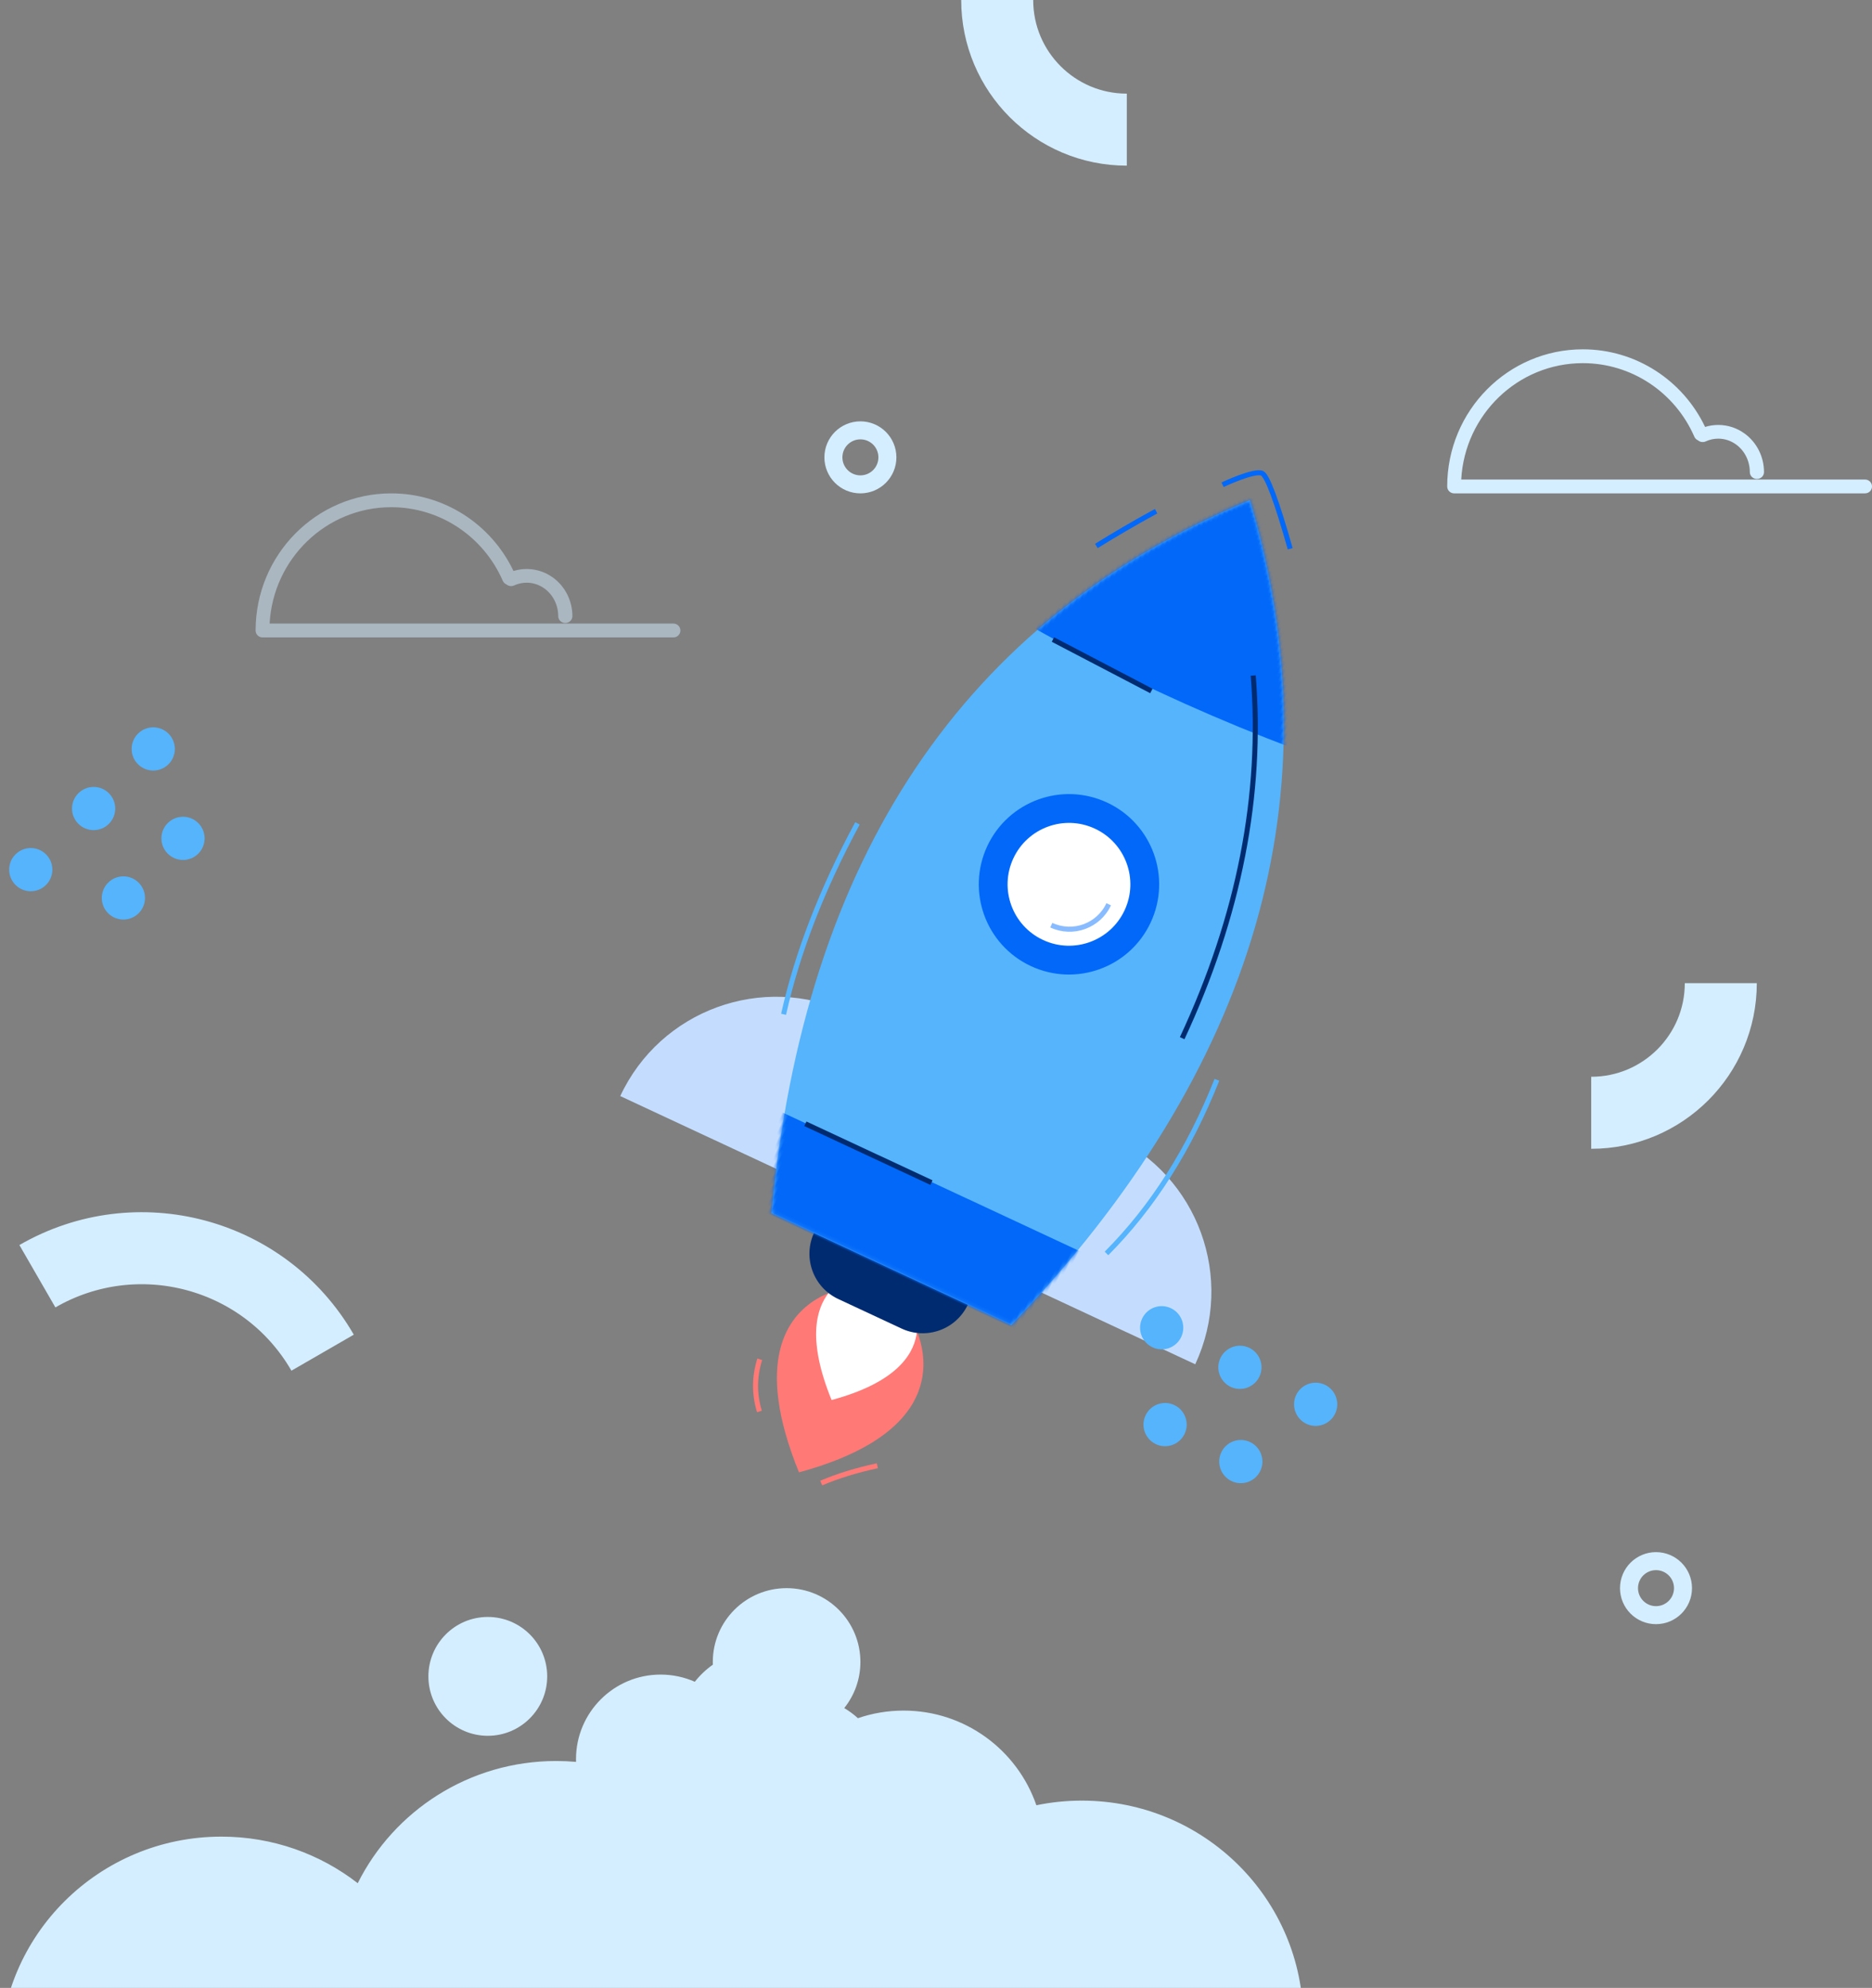 <?xml version="1.0" encoding="UTF-8"?>
<svg width="520px" height="552px" viewBox="0 0 520 552" version="1.1" xmlns="http://www.w3.org/2000/svg" xmlns:xlink="http://www.w3.org/1999/xlink">
    <rect x="0" y="0" width="520" height="552" fill="#808080" stroke="none"/>
    <!-- Generator: sketchtool 55.1 (78136) - https://sketchapp.com -->
    <title>C6C8F6BA-90EF-405B-981D-FA7D0CA5DF90</title>
    <desc>Created with sketchtool.</desc>
    <defs>
        <path d="M55.374,0.246 C-2.615,63.802 -14.869,142.348 18.613,235.883 C18.613,235.883 92.135,235.883 92.135,235.883 C123.839,142.348 111.585,63.802 55.374,0.246 Z" id="path-1"></path>
    </defs>
    <g id="Page-1" stroke="none" stroke-width="1" fill="none" fill-rule="evenodd">
        <g id="Temforce-Homepage" transform="translate(-375, -16365)">
            <g id="16" transform="translate(375, 16365)">
                <g id="illustration-2">
                    <g id="illustration">
                        <g id="Group-136" transform="translate(285.5, 271) rotate(25) translate(-285.5, -271) translate(197, 117)">
                            <g id="rocket" transform="translate(0, 7.936)">
                                <g id="Group-8" transform="translate(63.793, 246.462)"></g>
                                <g id="Group-133" transform="translate(56.593, 232.672)">
                                    <path d="M7.2,52.854 C15.565,55.224 22.489,56.215 28.221,56.226 L28.221,56.226 L28.41,56.226 C56.299,56.179 55.757,32.837 55.757,32.837 L55.757,32.837 C47.604,21.375 44.379,15.655 44.379,15.655 L44.379,15.655 C44.379,15.655 40.952,14.132 36.129,14.132 L36.129,14.132 C26.837,14.132 12.36,19.783 7.2,52.854" id="Clip-7" fill="#FF7976" transform="translate(31.479, 35.179) rotate(-56) translate(-31.479, -35.179) "></path>
                                    <path d="M40.352,8.858 C40.352,8.858 20.128,-0.2 14.724,34.693 C48.74,44.402 48.194,20.791 48.194,20.791 C42.574,12.829 40.352,8.858 40.352,8.858" id="Fill-9" fill="#FFFFFF" transform="translate(31.459, 22.418) rotate(-56) translate(-31.459, -22.418) "></path>
                                </g>
                                <path d="M47.741,176.4 L128.487,176.4 C154.854,176.4 176.228,197.774 176.228,224.141 L176.228,224.141 L-2.84217094e-14,224.141 C-3.16506674e-14,197.774 21.374,176.4 47.741,176.4 Z" id="Rectangle" fill="#C4DDFF"></path>
                                <path d="M64.833,235.756 L111.984,235.756 C111.984,243.415 105.775,249.624 98.116,249.624 L78.701,249.624 C71.042,249.624 64.833,243.415 64.833,235.756 L64.833,235.756 Z" id="Rectangle" fill="#002B70"></path>
                                <g id="Path-92" transform="translate(33.2, -0)">
                                    <mask id="mask-2" fill="white">
                                        <use xlink:href="#path-1"></use>
                                    </mask>
                                    <use id="Mask" fill="#55B4FC" xlink:href="#path-1"></use>
                                    <path d="M54.615,-71.316 L-76.906,43.264 C-33.134,53.872 10.706,59.176 54.615,59.176 C98.386,59.176 142.226,53.872 186.135,43.264 L54.615,-71.316 Z" fill="#0168F9" mask="url(#mask-2)"></path>
                                    <path d="M-76.906,209.234 L-76.906,290.734 C-33.134,301.343 10.706,306.647 54.615,306.647 C98.386,306.647 142.226,301.343 186.135,290.734 L186.135,209.234 L117.819,209.234 L-76.906,209.234 Z" fill="#0168F9" mask="url(#mask-2)"></path>
                                </g>
                                <circle id="Oval" stroke="#0168F9" stroke-width="8" fill="#FFFFFF" cx="88.114" cy="118.173" r="21.049"></circle>
                                <path d="M88.457,130.529 C95.084,130.529 100.457,125.156 100.457,118.529" id="Oval" stroke="#89BBFF" stroke-width="1.4"></path>
                            </g>
                            <path d="M148.298,157.936 C149.515,178.688 147.04,197.577 140.875,214.603" id="Path-48" stroke="#55B4FC" stroke-width="1.4"></path>
                            <path d="M31.072,135.602 C32.288,156.354 31.02,175.26 27.267,192.321" id="Path-48-Copy-4" stroke="#55B4FC" stroke-width="1.4" transform="translate(29.393, 163.962) scale(-1, 1) translate(-29.393, -163.962) "></path>
                            <path d="M55.297,21.979 C59.316,27.415 62.99,32.753 66.265,37.748" id="Path-48-Copy-3" stroke="#0168F9" stroke-width="1.4" transform="translate(60.781, 29.864) scale(-1, 1) translate(-60.781, -29.864) "></path>
                            <path d="M79.89,7.514 C79.89,7.514 86.134,0 88.5,0 C90.077,0 95.389,5.231 104.434,15.693" id="Path-91" stroke="#0168F9" stroke-width="1.4"></path>
                            <path d="M49.855,217.322 L88.5,217.322" id="Path-93-Copy" stroke="#002B70" stroke-width="1.4"></path>
                            <path d="M55.346,66.39 L86.169,67.777" id="Path-93-Copy-2" stroke="#002B70" stroke-width="1.4"></path>
                            <path d="M110,51.936 C126.446,80.935 134.669,114.136 134.669,151.538" id="Path-94" stroke="#002B70" stroke-width="1.4"></path>
                            <path d="M66,281.936 C66.676,286.991 68.692,291.383 72.05,295.114" id="Path-93" stroke="#FF7976" stroke-width="1.4"></path>
                            <path d="M96,294.936 C100.711,298.498 104.746,302.144 108.103,305.874" id="Path-93-Copy-3" stroke="#FF7976" stroke-width="1.4" transform="translate(102.052, 300.405) scale(-1, 1) translate(-102.052, -300.405) "></path>
                        </g>
                        <g id="Group-137" transform="translate(0, 441)" fill="#D4EEFF">
                            <path d="M287.88,60.285 C291.954,59.443 296.175,59 300.5,59 C334.466,59 362,86.311 362,120 C362,153.689 334.466,181 300.5,181 C281.18,181 263.94,172.164 252.666,158.343 C242.516,165.675 230.017,170 216.5,170 C205.195,170 194.602,166.974 185.5,161.695 C176.398,166.974 165.805,170 154.5,170 C140.216,170 127.069,165.17 116.63,157.066 C106.575,177.176 85.665,191 61.5,191 C27.534,191 0,163.689 0,130 C0,96.311 27.534,69 61.5,69 C75.784,69 88.931,73.83 99.37,81.934 C109.425,61.824 130.335,48 154.5,48 C156.358,48 158.196,48.082 160.011,48.242 C160.004,47.995 160,47.748 160,47.5 C160,34.521 170.521,24 183.5,24 C186.883,24 190.098,24.715 193.004,26.001 C194.431,24.184 196.12,22.582 198.014,21.253 C198.005,21.003 198,20.752 198,20.5 C198,9.178 207.178,0 218.5,0 C229.822,0 239,9.178 239,20.5 C239,25.342 237.321,29.792 234.514,33.299 C235.874,34.109 237.144,35.053 238.308,36.112 C242.287,34.743 246.557,34 251,34 C268.087,34 282.608,44.989 287.88,60.285 Z M135.5,41 C126.387,41 119,33.613 119,24.5 C119,15.387 126.387,8 135.5,8 C144.613,8 152,15.387 152,24.5 C152,33.613 144.613,41 135.5,41 Z" id="Combined-Shape"></path>
                        </g>
                        <g id="Group-135" transform="translate(34, 233) rotate(-45) translate(-34, -233) translate(4, 215)" fill="#55B4FC">
                            <circle id="Oval" cx="6" cy="6" r="6"></circle>
                            <circle id="Oval-Copy-11" cx="18.637" cy="29.755" r="6"></circle>
                            <circle id="Oval-Copy-9" cx="53.758" cy="6.356" r="6"></circle>
                            <circle id="Oval-Copy-7" cx="30.349" cy="6.349" r="6"></circle>
                            <circle id="Oval-Copy-13" cx="42.047" cy="29.762" r="6"></circle>
                        </g>
                        <g id="Group-135-Copy" transform="translate(339, 390) rotate(-334) translate(-339, -390) translate(309, 372)" fill="#55B4FC">
                            <circle id="Oval" cx="6" cy="6" r="6"></circle>
                            <circle id="Oval-Copy-11" cx="18.637" cy="29.755" r="6"></circle>
                            <circle id="Oval-Copy-9" cx="53.758" cy="6.356" r="6"></circle>
                            <circle id="Oval-Copy-7" cx="30.349" cy="6.349" r="6"></circle>
                            <circle id="Oval-Copy-13" cx="42.047" cy="29.762" r="6"></circle>
                        </g>
                        <path d="M473.637,118.551 C474.812,118.188 476.042,118 477.295,118 C479.955,118 482.493,118.846 484.616,120.391 C487.972,122.833 490,126.797 490,131.097 C490,132.148 489.118,133 488.031,133 C486.943,133 486.062,132.148 486.062,131.097 C486.062,127.987 484.611,125.15 482.247,123.431 C480.797,122.375 479.087,121.806 477.295,121.806 C476.081,121.806 474.905,122.066 473.816,122.567 C473.08,122.905 472.235,122.763 471.662,122.272 C471.228,122.086 470.86,121.741 470.657,121.274 C465.286,108.955 453.216,100.841 439.681,100.841 C421.634,100.841 406.879,115.139 405.895,133.159 L518.079,133.159 C519.14,133.159 520,134.019 520,135.079 C520,136.14 519.14,137 518.079,137 L403.921,137 C402.86,137 402,136.14 402,135.079 C402,114.054 418.866,97 439.681,97 C454.323,97 467.419,105.517 473.637,118.551 Z" id="Combined-Shape" fill="#D4EEFF" fill-rule="nonzero"></path>
                        <path d="M142.637,158.551 C143.812,158.188 145.042,158 146.295,158 C148.955,158 151.493,158.846 153.616,160.391 C156.972,162.833 159,166.797 159,171.097 C159,172.148 158.118,173 157.031,173 C155.943,173 155.061,172.148 155.061,171.097 C155.061,167.987 153.611,165.15 151.247,163.431 C149.797,162.375 148.087,161.806 146.295,161.806 C145.081,161.806 143.905,162.066 142.816,162.567 C142.08,162.905 141.235,162.763 140.662,162.272 C140.228,162.086 139.86,161.741 139.657,161.274 C134.286,148.955 122.216,140.841 108.681,140.841 C90.634,140.841 75.879,155.139 74.895,173.159 L187.079,173.159 C188.14,173.159 189,174.019 189,175.079 C189,176.14 188.14,177 187.079,177 L72.921,177 C71.86,177 71,176.14 71,175.079 C71,154.054 87.866,137 108.681,137 C123.323,137 136.419,145.517 142.637,158.551 Z" id="Combined-Shape-Copy-3" fill="#D4EEFF" fill-rule="nonzero" opacity="0.5"></path>
                        <path d="M79,394 C79,361.967 53.033,336 21,336" id="Oval" stroke="#D4EEFF" stroke-width="20" transform="translate(50, 365) rotate(-30) translate(-50, -365) "></path>
                        <path d="M313,36 C313,16.118 296.882,0 277,0" id="Oval-Copy-34" stroke="#D4EEFF" stroke-width="20" transform="translate(295, 18) rotate(-180) translate(-295, -18) "></path>
                        <path d="M478,309 C478,289.118 461.882,273 442,273" id="Oval-Copy-35" stroke="#D4EEFF" stroke-width="20" transform="translate(460, 291) rotate(-270) translate(-460, -291) "></path>
                        <circle id="Oval-Copy-8" stroke="#D4EEFF" stroke-width="5" cx="460" cy="441" r="7.5"></circle>
                        <circle id="Oval-Copy-36" stroke="#D4EEFF" stroke-width="5" cx="239" cy="127" r="7.5"></circle>
                    </g>
                </g>
            </g>
        </g>
    </g>
</svg>